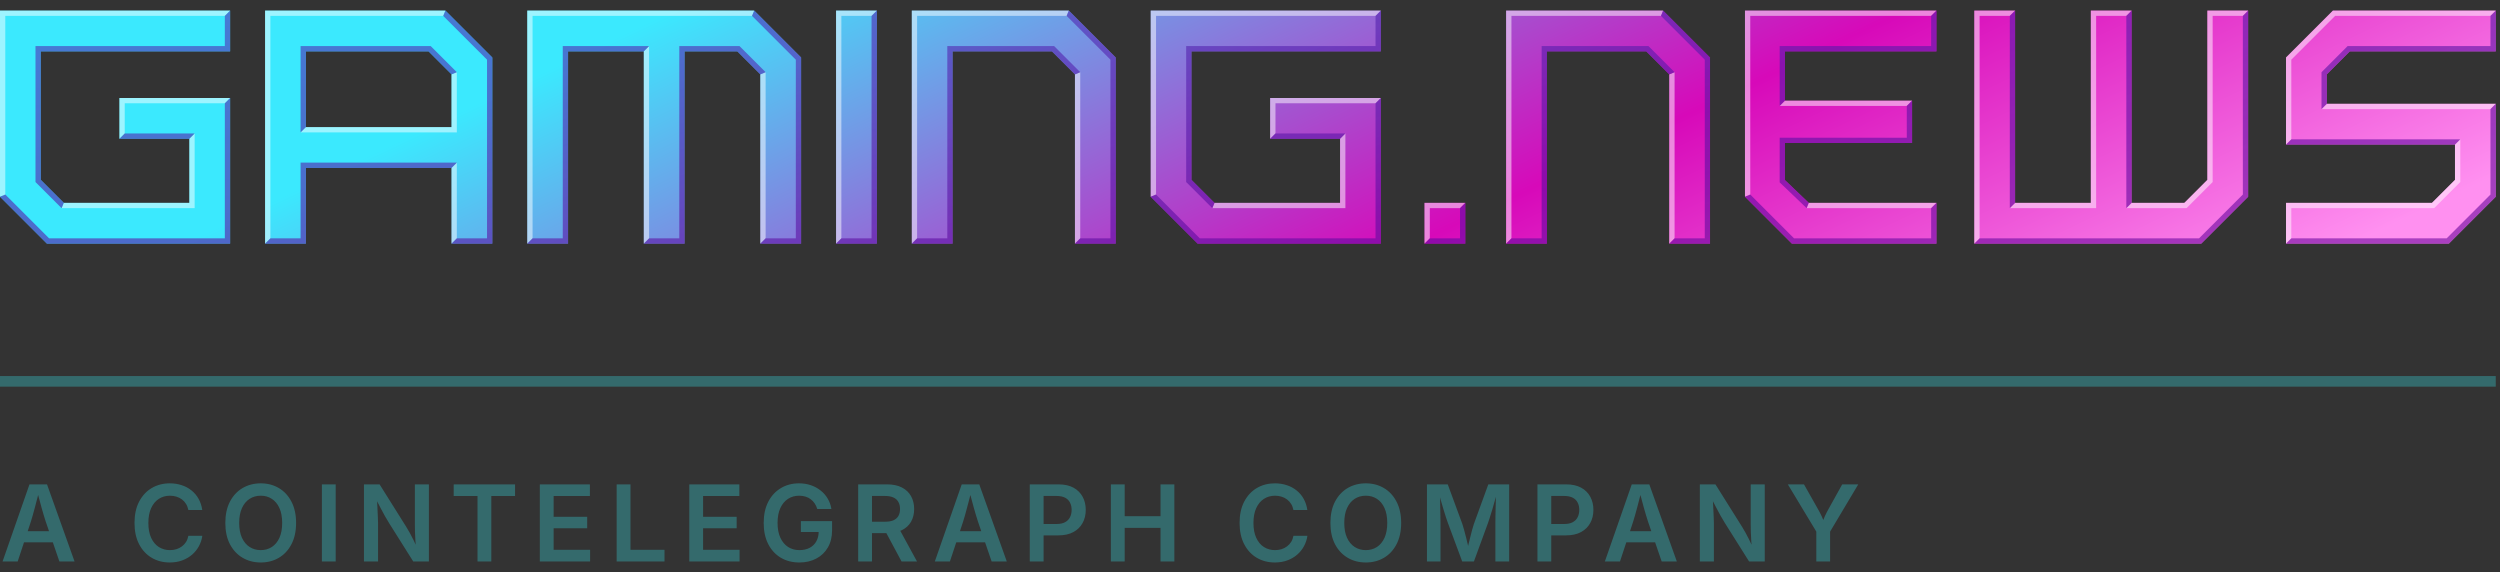 <svg width="236" height="54" viewBox="0 0 236 54" fill="none" xmlns="http://www.w3.org/2000/svg">
<rect x="0" y="0" width="236" height="54" fill="#333333" stroke="none"/>
<path d="M0 1V18.572L4.428 23H21.725V9.25H11.275V13.1H17.875V19.15H6.022L3.85 16.978V4.85H21.725V1H0Z" fill="url(#paint0_linear_1491_39089)"/>
<path fill-rule="evenodd" clip-rule="evenodd" d="M25.025 1V23H28.875V15.85H42.625V23H46.475V5.428L42.047 1H25.025ZM42.625 12H28.875V4.85H40.453L42.625 7.022V12Z" fill="url(#paint1_linear_1491_39089)"/>
<path d="M49.775 1V23H53.625V4.85H60.775V23H64.625V4.85H69.603L71.775 7.022V23H75.625V5.428L71.197 1H49.775Z" fill="url(#paint2_linear_1491_39089)"/>
<path d="M78.925 23H82.775V1H78.925V23Z" fill="url(#paint3_linear_1491_39089)"/>
<path d="M86.075 1V23H89.925V4.85H99.303L101.475 7.022V23H105.325V5.428L100.897 1H86.075Z" fill="url(#paint4_linear_1491_39089)"/>
<path d="M108.625 1V18.572L113.053 23H130.35V9.25H119.9V13.1H126.5V19.15H114.647L112.475 16.978V4.85H130.35V1H108.625Z" fill="url(#paint5_linear_1491_39089)"/>
<path d="M142.175 1V23H146.025V4.85H155.403L157.575 7.022V23H161.425V5.428L156.997 1H142.175Z" fill="url(#paint6_linear_1491_39089)"/>
<path d="M164.725 1V18.572L169.153 23H182.8V19.15H170.747L168.5 17V13.5H180.5V9.5H168.5V4.85H182.8V1H164.725Z" fill="url(#paint7_linear_1491_39089)"/>
<path d="M190.225 1V19.15H197.375V1H201.225V19.15H206.203L208.375 16.978V1H212.225V18.572L207.797 23H186.375V1H190.225Z" fill="url(#paint8_linear_1491_39089)"/>
<path d="M220.228 1L215.8 5.428V13.65H231.75V16.978L229.578 19.15H215.8V23H231.172L235.6 18.572V9.8H219.65V7.022L221.822 4.85H235.6V1H220.228Z" fill="url(#paint9_linear_1491_39089)"/>
<path d="M138.325 19.15H134.475V23H138.325V19.15Z" fill="url(#paint10_linear_1491_39089)"/>
<g opacity="0.5">
<path d="M78.925 23V1H82.775L82.275 1.5H79.425V22.5L78.925 23Z" fill="white"/>
<path d="M0.5 18.365V1.5H21.23L21.725 1H0V18.572L0.5 18.365Z" fill="white"/>
<path d="M21.225 9.75H11.775V12.6L11.275 13.1V9.25H21.725L21.225 9.75Z" fill="white"/>
<path d="M17.875 13.1L18.375 12.6V19.65H5.815L6.022 19.15H17.875V13.1Z" fill="white"/>
<path d="M109.13 18.365V1.5H129.86L130.355 1H108.63V18.572L109.13 18.365Z" fill="white"/>
<path d="M129.855 9.75H120.405V12.6L119.905 13.1V9.25H130.355L129.855 9.75Z" fill="white"/>
<path d="M126.505 13.1L127.005 12.6V19.65H114.445L114.652 19.15H126.505V13.1Z" fill="white"/>
<path d="M25.025 1H42.047L41.84 1.5H25.525V22.5L25.025 23V1Z" fill="white"/>
<path d="M42.625 15.85V23L43.125 22.5V15.35L42.625 15.85Z" fill="white"/>
<path d="M43.125 12.5H28.375L28.875 12H42.625V7.022L43.125 6.815V12.5Z" fill="white"/>
<path d="M61.275 22.5V4.35L60.775 4.85V23L61.275 22.5Z" fill="white"/>
<path d="M71.775 7.022V23L72.275 22.5V6.815L71.775 7.022Z" fill="white"/>
<path d="M70.99 1.5H50.275V22.5L49.775 23V1H71.197L70.99 1.5Z" fill="white"/>
<path d="M138.325 19.15H134.475V23L134.975 22.5V19.65H137.825L138.325 19.15Z" fill="white"/>
<path d="M101.475 23V7.022L101.975 6.815V22.5L101.475 23Z" fill="white"/>
<path d="M100.897 1H86.075V23L86.575 22.5V1.5H100.69L100.897 1Z" fill="white"/>
<path d="M157.58 23V7.022L158.08 6.815V22.5L157.58 23Z" fill="white"/>
<path d="M157.002 1H142.18V23L142.68 22.5V1.5H156.795L157.002 1Z" fill="white"/>
<path d="M164.725 18.572V1H182.8L182.3 1.5H165.225V18.365L164.725 18.572Z" fill="white"/>
<path d="M168 10H180L180.5 9.5H168.5L168 10Z" fill="white"/>
<path d="M170.747 19.15H182.8L182.3 19.65H170.547L170.747 19.15Z" fill="white"/>
<path d="M197.375 1V19.15H190.225L189.725 19.65H197.875V1.5H200.725L201.225 1H197.375Z" fill="white"/>
<path d="M200.725 19.65H206.41L208.875 17.185V1.5H211.725L212.225 1H208.375V16.978L206.203 19.15H201.225L200.725 19.65Z" fill="white"/>
<path d="M186.375 23V1H190.225L189.725 1.5H186.875V22.5L186.375 23Z" fill="white"/>
<path d="M235.6 9.8H219.65L219.15 10.3H235.1L235.6 9.8Z" fill="white"/>
<path d="M216.3 22.5V19.65H229.785L232.25 17.185V13.15L231.75 13.65V16.978L229.578 19.15H215.8V23L216.3 22.5Z" fill="white"/>
<path d="M215.8 13.65V5.428L220.228 1H235.6L235.1 1.5H220.435L216.3 5.635V13.15L215.8 13.65Z" fill="white"/>
</g>
<g opacity="0.6">
<path d="M21.725 4.85V1L21.225 1.5V4.35H3.35V17.185L5.815 19.65L6.022 19.15L3.85 16.978V4.85H21.725Z" fill="url(#paint11_linear_1491_39089)"/>
<path d="M18.375 12.6H11.775L11.275 13.1H17.875L18.375 12.6Z" fill="url(#paint12_linear_1491_39089)"/>
<path d="M4.428 23L0 18.572L0.5 18.365L4.635 22.5H21.225V9.75L21.725 9.25V23H4.428Z" fill="url(#paint13_linear_1491_39089)"/>
<path d="M82.775 23V1L82.275 1.5V22.5H79.425L78.925 23H82.775Z" fill="url(#paint14_linear_1491_39089)"/>
<path d="M130.35 4.85V1L129.85 1.5V4.35H111.975V17.185L114.44 19.65L114.647 19.15L112.475 16.978V4.85H130.35Z" fill="url(#paint15_linear_1491_39089)"/>
<path d="M127 12.6H120.4L119.9 13.1H126.5L127 12.6Z" fill="url(#paint16_linear_1491_39089)"/>
<path d="M113.053 23L108.625 18.572L109.125 18.365L113.26 22.5H129.85V9.75L130.35 9.25V23H113.053Z" fill="url(#paint17_linear_1491_39089)"/>
<path d="M42.047 1L46.475 5.428V23H42.625L43.125 22.5H45.975V5.635L41.84 1.5L42.047 1Z" fill="url(#paint18_linear_1491_39089)"/>
<path d="M25.025 23H28.875V15.85H42.625L43.125 15.35H28.375V22.5H25.525L25.025 23Z" fill="url(#paint19_linear_1491_39089)"/>
<path d="M28.375 4.35V12.5L28.875 12V4.85H40.453L42.625 7.022L43.125 6.815L40.66 4.35H28.375Z" fill="url(#paint20_linear_1491_39089)"/>
<path d="M64.625 23V4.85H69.603L71.775 7.022L72.275 6.815L69.81 4.35H64.125V22.5H61.275L60.775 23H64.625Z" fill="url(#paint21_linear_1491_39089)"/>
<path d="M72.275 22.5L71.775 23H75.625V5.428L71.197 1L70.99 1.5L75.125 5.635V22.5H72.275Z" fill="url(#paint22_linear_1491_39089)"/>
<path d="M53.625 4.85H60.775L61.275 4.35H53.125V22.5H50.275L49.775 23H53.625V4.85Z" fill="url(#paint23_linear_1491_39089)"/>
<path d="M134.475 23H138.325V19.15L137.825 19.65V22.5H134.975L134.475 23Z" fill="url(#paint24_linear_1491_39089)"/>
<path d="M105.325 5.428V23H101.475L101.975 22.5H104.825V5.635L100.69 1.5L100.897 1L105.325 5.428Z" fill="url(#paint25_linear_1491_39089)"/>
<path d="M89.925 23H86.075L86.575 22.5H89.425V4.35H99.51L101.975 6.815L101.475 7.022L99.303 4.85H89.925V23Z" fill="url(#paint26_linear_1491_39089)"/>
<path d="M161.43 5.428V23H157.58L158.08 22.5H160.93V5.635L156.795 1.5L157.002 1L161.43 5.428Z" fill="url(#paint27_linear_1491_39089)"/>
<path d="M146.03 23H142.18L142.68 22.5H145.53V4.35H155.615L158.08 6.815L157.58 7.022L155.408 4.85H146.03V23Z" fill="url(#paint28_linear_1491_39089)"/>
<path d="M164.725 18.572L169.153 23H182.8V19.15L182.3 19.65V22.5H169.36L165.225 18.365L164.725 18.572Z" fill="url(#paint29_linear_1491_39089)"/>
<path d="M170.547 19.65L170.747 19.15L168.5 17V13.5H180.5V9.5L180 10V13H168V17.214L170.547 19.65Z" fill="url(#paint30_linear_1491_39089)"/>
<path d="M168 10L168.5 9.5V4.85H182.8V1L182.3 1.5V4.35H168V10Z" fill="url(#paint31_linear_1491_39089)"/>
<path d="M201.225 19.15V1L200.725 1.5V19.65L201.225 19.15Z" fill="url(#paint32_linear_1491_39089)"/>
<path d="M212.225 1L211.725 1.5V18.365L207.59 22.5H186.875L186.375 23H207.797L212.225 18.572V1Z" fill="url(#paint33_linear_1491_39089)"/>
<path d="M190.225 19.15V1L189.725 1.5V19.65L190.225 19.15Z" fill="url(#paint34_linear_1491_39089)"/>
<path d="M231.172 23L235.6 18.572V9.8L235.1 10.3V18.365L230.965 22.5H216.3L215.8 23H231.172Z" fill="url(#paint35_linear_1491_39089)"/>
<path d="M231.75 13.65L232.25 13.15H216.3L215.8 13.65H231.75Z" fill="url(#paint36_linear_1491_39089)"/>
<path d="M235.6 4.85V1L235.1 1.5V4.35H221.615L219.15 6.815V10.3L219.65 9.8V7.022L221.822 4.85H235.6Z" fill="url(#paint37_linear_1491_39089)"/>
</g>
<g opacity="0.3">
<path d="M0 36.5H235.6V35.5H0V36.5Z" fill="#37EBF3"/>
<path d="M0.244 53L2.783 45.725H4.438L7.036 53H5.605L4.312 49.221C4.185 48.83 4.053 48.389 3.916 47.898C3.779 47.403 3.628 46.841 3.462 46.213H3.735C3.573 46.848 3.424 47.414 3.291 47.912C3.161 48.407 3.037 48.843 2.92 49.221L1.67 53H0.244ZM1.724 51.198V50.148H5.557V51.198H1.724ZM16.028 53.098C15.39 53.098 14.82 52.95 14.319 52.653C13.818 52.357 13.422 51.931 13.132 51.374C12.843 50.817 12.698 50.148 12.698 49.367C12.698 48.583 12.843 47.912 13.132 47.355C13.425 46.796 13.822 46.367 14.324 46.071C14.828 45.775 15.396 45.627 16.028 45.627C16.425 45.627 16.796 45.684 17.141 45.798C17.489 45.908 17.799 46.073 18.069 46.291C18.342 46.506 18.567 46.77 18.743 47.082C18.919 47.395 19.036 47.749 19.094 48.147H17.781C17.738 47.928 17.665 47.736 17.561 47.57C17.46 47.404 17.333 47.264 17.18 47.15C17.027 47.033 16.855 46.945 16.663 46.887C16.471 46.825 16.266 46.794 16.047 46.794C15.65 46.794 15.297 46.895 14.988 47.097C14.682 47.295 14.441 47.587 14.265 47.971C14.093 48.352 14.006 48.817 14.006 49.367C14.006 49.924 14.094 50.393 14.27 50.773C14.446 51.154 14.687 51.442 14.993 51.638C15.302 51.833 15.652 51.931 16.043 51.931C16.261 51.931 16.466 51.901 16.658 51.843C16.85 51.781 17.022 51.693 17.175 51.579C17.332 51.462 17.462 51.32 17.566 51.154C17.67 50.985 17.742 50.793 17.781 50.578H19.099C19.05 50.926 18.943 51.254 18.777 51.56C18.614 51.862 18.399 52.129 18.132 52.36C17.866 52.592 17.555 52.772 17.2 52.902C16.848 53.033 16.458 53.098 16.028 53.098ZM24.616 53.098C23.978 53.098 23.406 52.95 22.902 52.653C22.397 52.357 21.998 51.931 21.706 51.374C21.416 50.817 21.271 50.148 21.271 49.367C21.271 48.583 21.416 47.912 21.706 47.355C21.998 46.796 22.397 46.367 22.902 46.071C23.406 45.775 23.978 45.627 24.616 45.627C25.25 45.627 25.818 45.775 26.32 46.071C26.824 46.367 27.221 46.796 27.511 47.355C27.804 47.912 27.951 48.583 27.951 49.367C27.951 50.148 27.804 50.819 27.511 51.379C27.221 51.935 26.824 52.362 26.32 52.658C25.818 52.951 25.25 53.098 24.616 53.098ZM24.616 51.931C25.009 51.931 25.358 51.833 25.66 51.638C25.966 51.439 26.206 51.149 26.378 50.769C26.551 50.384 26.637 49.917 26.637 49.367C26.637 48.81 26.551 48.342 26.378 47.961C26.206 47.577 25.966 47.287 25.66 47.092C25.358 46.893 25.009 46.794 24.616 46.794C24.218 46.794 23.867 46.893 23.561 47.092C23.255 47.29 23.014 47.582 22.838 47.966C22.666 48.347 22.579 48.814 22.579 49.367C22.579 49.917 22.666 50.383 22.838 50.764C23.014 51.145 23.255 51.434 23.561 51.633C23.867 51.831 24.218 51.931 24.616 51.931ZM31.69 45.725V53H30.386V45.725H31.69ZM34.359 53V45.725H35.834L38.349 49.733C38.453 49.899 38.563 50.088 38.681 50.3C38.798 50.508 38.92 50.742 39.047 51.003C39.174 51.26 39.299 51.547 39.423 51.862H39.276C39.254 51.589 39.232 51.309 39.213 51.023C39.197 50.733 39.184 50.459 39.174 50.202C39.167 49.942 39.164 49.722 39.164 49.543V45.725H40.487V53H39.008L36.737 49.392C36.594 49.16 36.459 48.933 36.332 48.708C36.205 48.483 36.068 48.23 35.922 47.946C35.775 47.663 35.598 47.321 35.39 46.921H35.575C35.595 47.276 35.613 47.613 35.629 47.932C35.645 48.247 35.658 48.531 35.668 48.781C35.681 49.032 35.688 49.234 35.688 49.387V53H34.359ZM42.83 46.823V45.725H48.621V46.823H46.38V53H45.076V46.823H42.83ZM50.959 53V45.725H55.685V46.823H52.262V48.786H55.431V49.87H52.262V51.901H55.705V53H50.959ZM58.213 53V45.725H59.517V51.901H62.73V53H58.213ZM65.068 53V45.725H69.794V46.823H66.371V48.786H69.54V49.87H66.371V51.901H69.814V53H65.068ZM75.462 53.098C74.791 53.098 74.204 52.946 73.699 52.644C73.195 52.341 72.801 51.911 72.518 51.355C72.234 50.798 72.093 50.137 72.093 49.372C72.093 48.588 72.238 47.917 72.527 47.36C72.82 46.8 73.217 46.372 73.719 46.076C74.22 45.777 74.788 45.627 75.423 45.627C75.823 45.627 76.196 45.685 76.541 45.803C76.889 45.92 77.199 46.088 77.469 46.306C77.742 46.52 77.965 46.776 78.138 47.072C78.314 47.368 78.429 47.694 78.484 48.049H77.151C77.093 47.853 77.011 47.679 76.907 47.526C76.806 47.373 76.683 47.242 76.536 47.131C76.393 47.02 76.228 46.937 76.043 46.882C75.861 46.823 75.659 46.794 75.438 46.794C75.047 46.794 74.697 46.893 74.388 47.092C74.082 47.29 73.841 47.58 73.665 47.961C73.489 48.342 73.401 48.809 73.401 49.362C73.401 49.909 73.489 50.375 73.665 50.759C73.841 51.14 74.083 51.431 74.393 51.633C74.702 51.831 75.06 51.931 75.467 51.931C75.838 51.931 76.159 51.859 76.429 51.716C76.702 51.573 76.912 51.369 77.059 51.105C77.208 50.842 77.283 50.531 77.283 50.173L77.581 50.222H75.603V49.196H78.548V50.07C78.548 50.692 78.414 51.231 78.147 51.687C77.884 52.139 77.519 52.487 77.054 52.731C76.591 52.976 76.061 53.098 75.462 53.098ZM81.013 53V45.725H83.732C84.289 45.725 84.758 45.822 85.138 46.018C85.519 46.213 85.807 46.486 86.003 46.838C86.198 47.186 86.296 47.592 86.296 48.054C86.296 48.516 86.196 48.918 85.998 49.26C85.802 49.602 85.513 49.865 85.129 50.051C84.745 50.236 84.273 50.329 83.713 50.329H81.769V49.25H83.542C83.871 49.25 84.139 49.204 84.347 49.113C84.556 49.019 84.71 48.882 84.811 48.703C84.912 48.524 84.963 48.308 84.963 48.054C84.963 47.793 84.912 47.572 84.811 47.39C84.71 47.204 84.554 47.062 84.343 46.965C84.134 46.867 83.864 46.818 83.532 46.818H82.316V53H81.013ZM85.104 53L83.337 49.699H84.763L86.564 53H85.104ZM88.248 53L90.787 45.725H92.442L95.04 53H93.609L92.315 49.221C92.188 48.83 92.056 48.389 91.919 47.898C91.783 47.403 91.631 46.841 91.465 46.213H91.739C91.576 46.848 91.428 47.414 91.294 47.912C91.164 48.407 91.041 48.843 90.923 49.221L89.673 53H88.248ZM89.727 51.198V50.148H93.56V51.198H89.727ZM97.211 53V45.725H99.931C100.488 45.725 100.956 45.829 101.337 46.037C101.718 46.245 102.006 46.532 102.202 46.897C102.397 47.258 102.495 47.67 102.495 48.132C102.495 48.597 102.395 49.011 102.197 49.372C102.001 49.733 101.712 50.018 101.328 50.227C100.943 50.435 100.471 50.539 99.912 50.539H98.11V49.465H99.741C100.069 49.465 100.338 49.408 100.546 49.294C100.758 49.18 100.912 49.022 101.01 48.82C101.111 48.618 101.162 48.389 101.162 48.132C101.162 47.875 101.111 47.647 101.01 47.448C100.912 47.25 100.758 47.095 100.546 46.984C100.335 46.874 100.063 46.818 99.731 46.818H98.515V53H97.211ZM104.866 53V45.725H106.17V48.732H109.554V45.725H110.858V53H109.554V49.831H106.17V53H104.866ZM120.347 53.098C119.709 53.098 119.14 52.95 118.638 52.653C118.137 52.357 117.742 51.931 117.452 51.374C117.162 50.817 117.017 50.148 117.017 49.367C117.017 48.583 117.162 47.912 117.452 47.355C117.745 46.796 118.142 46.367 118.643 46.071C119.148 45.775 119.716 45.627 120.347 45.627C120.745 45.627 121.116 45.684 121.461 45.798C121.809 45.908 122.118 46.073 122.388 46.291C122.662 46.506 122.887 46.77 123.062 47.082C123.238 47.395 123.355 47.749 123.414 48.147H122.1C122.058 47.928 121.985 47.736 121.881 47.57C121.78 47.404 121.653 47.264 121.5 47.15C121.347 47.033 121.174 46.945 120.982 46.887C120.79 46.825 120.585 46.794 120.367 46.794C119.97 46.794 119.617 46.895 119.307 47.097C119.001 47.295 118.761 47.587 118.585 47.971C118.412 48.352 118.326 48.817 118.326 49.367C118.326 49.924 118.414 50.393 118.59 50.773C118.765 51.154 119.006 51.442 119.312 51.638C119.622 51.833 119.971 51.931 120.362 51.931C120.58 51.931 120.785 51.901 120.977 51.843C121.169 51.781 121.342 51.693 121.495 51.579C121.651 51.462 121.781 51.32 121.886 51.154C121.99 50.985 122.061 50.793 122.1 50.578H123.419C123.37 50.926 123.262 51.254 123.096 51.56C122.934 51.862 122.719 52.129 122.452 52.36C122.185 52.592 121.874 52.772 121.519 52.902C121.168 53.033 120.777 53.098 120.347 53.098ZM128.935 53.098C128.297 53.098 127.726 52.95 127.221 52.653C126.717 52.357 126.318 51.931 126.025 51.374C125.735 50.817 125.59 50.148 125.59 49.367C125.59 48.583 125.735 47.912 126.025 47.355C126.318 46.796 126.717 46.367 127.221 46.071C127.726 45.775 128.297 45.627 128.935 45.627C129.57 45.627 130.138 45.775 130.639 46.071C131.144 46.367 131.541 46.796 131.831 47.355C132.124 47.912 132.27 48.583 132.27 49.367C132.27 50.148 132.124 50.819 131.831 51.379C131.541 51.935 131.144 52.362 130.639 52.658C130.138 52.951 129.57 53.098 128.935 53.098ZM128.935 51.931C129.329 51.931 129.677 51.833 129.98 51.638C130.286 51.439 130.525 51.149 130.698 50.769C130.87 50.384 130.957 49.917 130.957 49.367C130.957 48.81 130.87 48.342 130.698 47.961C130.525 47.577 130.286 47.287 129.98 47.092C129.677 46.893 129.329 46.794 128.935 46.794C128.538 46.794 128.186 46.893 127.88 47.092C127.574 47.29 127.334 47.582 127.158 47.966C126.985 48.347 126.899 48.814 126.899 49.367C126.899 49.917 126.985 50.383 127.158 50.764C127.334 51.145 127.574 51.434 127.88 51.633C128.186 51.831 128.538 51.931 128.935 51.931ZM134.705 53V45.725H136.668L138.05 49.48C138.099 49.62 138.153 49.8 138.211 50.022C138.273 50.24 138.335 50.476 138.397 50.73C138.462 50.983 138.522 51.232 138.578 51.477C138.636 51.717 138.685 51.931 138.724 52.116H138.46C138.499 51.934 138.547 51.724 138.602 51.486C138.661 51.245 138.721 50.998 138.783 50.744C138.848 50.487 138.91 50.248 138.968 50.026C139.03 49.805 139.084 49.623 139.129 49.48L140.496 45.725H142.464V53H141.165V49.328C141.165 49.172 141.167 48.983 141.17 48.762C141.174 48.54 141.178 48.303 141.185 48.049C141.191 47.795 141.198 47.539 141.204 47.282C141.211 47.022 141.214 46.774 141.214 46.54H141.307C141.242 46.797 141.17 47.061 141.092 47.331C141.017 47.598 140.942 47.858 140.868 48.112C140.793 48.363 140.721 48.594 140.653 48.806C140.588 49.017 140.531 49.191 140.482 49.328L139.139 53H138.031L136.668 49.328C136.62 49.191 136.561 49.02 136.493 48.815C136.427 48.607 136.356 48.378 136.278 48.127C136.203 47.876 136.126 47.616 136.048 47.346C135.973 47.072 135.899 46.804 135.824 46.54H135.931C135.934 46.758 135.939 46.996 135.946 47.253C135.952 47.507 135.957 47.762 135.96 48.02C135.967 48.277 135.972 48.519 135.975 48.747C135.982 48.972 135.985 49.165 135.985 49.328V53H134.705ZM145.134 53V45.725H147.854C148.41 45.725 148.879 45.829 149.26 46.037C149.641 46.245 149.929 46.532 150.124 46.897C150.32 47.258 150.417 47.67 150.417 48.132C150.417 48.597 150.318 49.011 150.119 49.372C149.924 49.733 149.634 50.018 149.25 50.227C148.866 50.435 148.394 50.539 147.834 50.539H146.032V49.465H147.663C147.992 49.465 148.261 49.408 148.469 49.294C148.681 49.18 148.835 49.022 148.933 48.82C149.034 48.618 149.084 48.389 149.084 48.132C149.084 47.875 149.034 47.647 148.933 47.448C148.835 47.25 148.681 47.095 148.469 46.984C148.257 46.874 147.986 46.818 147.654 46.818H146.438V53H145.134ZM151.5 53L154.039 45.725H155.694L158.292 53H156.861L155.567 49.221C155.44 48.83 155.309 48.389 155.172 47.898C155.035 47.403 154.884 46.841 154.718 46.213H154.991C154.828 46.848 154.68 47.414 154.547 47.912C154.417 48.407 154.293 48.843 154.176 49.221L152.926 53H151.5ZM152.979 51.198V50.148H156.812V51.198H152.979ZM160.464 53V45.725H161.938L164.453 49.733C164.557 49.899 164.668 50.088 164.785 50.3C164.902 50.508 165.024 50.742 165.151 51.003C165.278 51.26 165.403 51.547 165.527 51.862H165.381C165.358 51.589 165.337 51.309 165.317 51.023C165.301 50.733 165.288 50.459 165.278 50.202C165.272 49.942 165.268 49.722 165.268 49.543V45.725H166.592V53H165.112L162.842 49.392C162.698 49.16 162.563 48.933 162.436 48.708C162.309 48.483 162.173 48.23 162.026 47.946C161.88 47.663 161.702 47.321 161.494 46.921H161.679C161.699 47.276 161.717 47.613 161.733 47.932C161.749 48.247 161.762 48.531 161.772 48.781C161.785 49.032 161.792 49.234 161.792 49.387V53H160.464ZM171.459 53V50.183L168.773 45.725H170.296L171.595 48.02C171.732 48.26 171.854 48.495 171.962 48.723C172.069 48.95 172.18 49.229 172.294 49.558H171.952C172.062 49.226 172.17 48.944 172.274 48.713C172.381 48.482 172.5 48.251 172.63 48.02L173.905 45.725H175.419L172.762 50.183V53H171.459Z" fill="#37EBF3"/>
</g>
<defs>
<linearGradient id="paint0_linear_1491_39089" x1="141.175" y1="-35.963" x2="179.005" y2="43.521" gradientUnits="userSpaceOnUse">
<stop stop-color="#3BE9FE"/>
<stop offset="0.568" stop-color="#D709B9"/>
<stop offset="1" stop-color="#FF90F0"/>
</linearGradient>
<linearGradient id="paint1_linear_1491_39089" x1="141.175" y1="-35.963" x2="179.005" y2="43.521" gradientUnits="userSpaceOnUse">
<stop stop-color="#3BE9FE"/>
<stop offset="0.568" stop-color="#D709B9"/>
<stop offset="1" stop-color="#FF90F0"/>
</linearGradient>
<linearGradient id="paint2_linear_1491_39089" x1="141.175" y1="-35.963" x2="179.005" y2="43.521" gradientUnits="userSpaceOnUse">
<stop stop-color="#3BE9FE"/>
<stop offset="0.568" stop-color="#D709B9"/>
<stop offset="1" stop-color="#FF90F0"/>
</linearGradient>
<linearGradient id="paint3_linear_1491_39089" x1="141.175" y1="-35.963" x2="179.005" y2="43.521" gradientUnits="userSpaceOnUse">
<stop stop-color="#3BE9FE"/>
<stop offset="0.568" stop-color="#D709B9"/>
<stop offset="1" stop-color="#FF90F0"/>
</linearGradient>
<linearGradient id="paint4_linear_1491_39089" x1="141.175" y1="-35.963" x2="179.005" y2="43.521" gradientUnits="userSpaceOnUse">
<stop stop-color="#3BE9FE"/>
<stop offset="0.568" stop-color="#D709B9"/>
<stop offset="1" stop-color="#FF90F0"/>
</linearGradient>
<linearGradient id="paint5_linear_1491_39089" x1="141.175" y1="-35.963" x2="179.005" y2="43.521" gradientUnits="userSpaceOnUse">
<stop stop-color="#3BE9FE"/>
<stop offset="0.568" stop-color="#D709B9"/>
<stop offset="1" stop-color="#FF90F0"/>
</linearGradient>
<linearGradient id="paint6_linear_1491_39089" x1="141.175" y1="-35.963" x2="179.005" y2="43.521" gradientUnits="userSpaceOnUse">
<stop stop-color="#3BE9FE"/>
<stop offset="0.568" stop-color="#D709B9"/>
<stop offset="1" stop-color="#FF90F0"/>
</linearGradient>
<linearGradient id="paint7_linear_1491_39089" x1="141.175" y1="-35.963" x2="179.005" y2="43.521" gradientUnits="userSpaceOnUse">
<stop stop-color="#3BE9FE"/>
<stop offset="0.568" stop-color="#D709B9"/>
<stop offset="1" stop-color="#FF90F0"/>
</linearGradient>
<linearGradient id="paint8_linear_1491_39089" x1="141.175" y1="-35.963" x2="179.005" y2="43.521" gradientUnits="userSpaceOnUse">
<stop stop-color="#3BE9FE"/>
<stop offset="0.568" stop-color="#D709B9"/>
<stop offset="1" stop-color="#FF90F0"/>
</linearGradient>
<linearGradient id="paint9_linear_1491_39089" x1="141.175" y1="-35.963" x2="179.005" y2="43.521" gradientUnits="userSpaceOnUse">
<stop stop-color="#3BE9FE"/>
<stop offset="0.568" stop-color="#D709B9"/>
<stop offset="1" stop-color="#FF90F0"/>
</linearGradient>
<linearGradient id="paint10_linear_1491_39089" x1="141.175" y1="-35.963" x2="179.005" y2="43.521" gradientUnits="userSpaceOnUse">
<stop stop-color="#3BE9FE"/>
<stop offset="0.568" stop-color="#D709B9"/>
<stop offset="1" stop-color="#FF90F0"/>
</linearGradient>
<linearGradient id="paint11_linear_1491_39089" x1="141.129" y1="-35.963" x2="151.067" y2="60.502" gradientUnits="userSpaceOnUse">
<stop stop-color="#3D50CA"/>
<stop offset="0.568" stop-color="#5D0BA0"/>
<stop offset="1" stop-color="#9B009A"/>
</linearGradient>
<linearGradient id="paint12_linear_1491_39089" x1="141.129" y1="-35.963" x2="151.067" y2="60.502" gradientUnits="userSpaceOnUse">
<stop stop-color="#3D50CA"/>
<stop offset="0.568" stop-color="#5D0BA0"/>
<stop offset="1" stop-color="#9B009A"/>
</linearGradient>
<linearGradient id="paint13_linear_1491_39089" x1="141.129" y1="-35.963" x2="151.067" y2="60.502" gradientUnits="userSpaceOnUse">
<stop stop-color="#3D50CA"/>
<stop offset="0.568" stop-color="#5D0BA0"/>
<stop offset="1" stop-color="#9B009A"/>
</linearGradient>
<linearGradient id="paint14_linear_1491_39089" x1="141.129" y1="-35.963" x2="151.067" y2="60.502" gradientUnits="userSpaceOnUse">
<stop stop-color="#3D50CA"/>
<stop offset="0.568" stop-color="#5D0BA0"/>
<stop offset="1" stop-color="#9B009A"/>
</linearGradient>
<linearGradient id="paint15_linear_1491_39089" x1="141.129" y1="-35.963" x2="151.067" y2="60.502" gradientUnits="userSpaceOnUse">
<stop stop-color="#3D50CA"/>
<stop offset="0.568" stop-color="#5D0BA0"/>
<stop offset="1" stop-color="#9B009A"/>
</linearGradient>
<linearGradient id="paint16_linear_1491_39089" x1="141.129" y1="-35.963" x2="151.067" y2="60.502" gradientUnits="userSpaceOnUse">
<stop stop-color="#3D50CA"/>
<stop offset="0.568" stop-color="#5D0BA0"/>
<stop offset="1" stop-color="#9B009A"/>
</linearGradient>
<linearGradient id="paint17_linear_1491_39089" x1="141.129" y1="-35.963" x2="151.067" y2="60.502" gradientUnits="userSpaceOnUse">
<stop stop-color="#3D50CA"/>
<stop offset="0.568" stop-color="#5D0BA0"/>
<stop offset="1" stop-color="#9B009A"/>
</linearGradient>
<linearGradient id="paint18_linear_1491_39089" x1="141.129" y1="-35.963" x2="151.067" y2="60.502" gradientUnits="userSpaceOnUse">
<stop stop-color="#3D50CA"/>
<stop offset="0.568" stop-color="#5D0BA0"/>
<stop offset="1" stop-color="#9B009A"/>
</linearGradient>
<linearGradient id="paint19_linear_1491_39089" x1="141.129" y1="-35.963" x2="151.067" y2="60.502" gradientUnits="userSpaceOnUse">
<stop stop-color="#3D50CA"/>
<stop offset="0.568" stop-color="#5D0BA0"/>
<stop offset="1" stop-color="#9B009A"/>
</linearGradient>
<linearGradient id="paint20_linear_1491_39089" x1="141.129" y1="-35.963" x2="151.067" y2="60.502" gradientUnits="userSpaceOnUse">
<stop stop-color="#3D50CA"/>
<stop offset="0.568" stop-color="#5D0BA0"/>
<stop offset="1" stop-color="#9B009A"/>
</linearGradient>
<linearGradient id="paint21_linear_1491_39089" x1="141.129" y1="-35.963" x2="151.067" y2="60.502" gradientUnits="userSpaceOnUse">
<stop stop-color="#3D50CA"/>
<stop offset="0.568" stop-color="#5D0BA0"/>
<stop offset="1" stop-color="#9B009A"/>
</linearGradient>
<linearGradient id="paint22_linear_1491_39089" x1="141.129" y1="-35.963" x2="151.067" y2="60.502" gradientUnits="userSpaceOnUse">
<stop stop-color="#3D50CA"/>
<stop offset="0.568" stop-color="#5D0BA0"/>
<stop offset="1" stop-color="#9B009A"/>
</linearGradient>
<linearGradient id="paint23_linear_1491_39089" x1="141.129" y1="-35.963" x2="151.067" y2="60.502" gradientUnits="userSpaceOnUse">
<stop stop-color="#3D50CA"/>
<stop offset="0.568" stop-color="#5D0BA0"/>
<stop offset="1" stop-color="#9B009A"/>
</linearGradient>
<linearGradient id="paint24_linear_1491_39089" x1="141.129" y1="-35.963" x2="151.067" y2="60.502" gradientUnits="userSpaceOnUse">
<stop stop-color="#3D50CA"/>
<stop offset="0.568" stop-color="#5D0BA0"/>
<stop offset="1" stop-color="#9B009A"/>
</linearGradient>
<linearGradient id="paint25_linear_1491_39089" x1="141.129" y1="-35.963" x2="151.067" y2="60.502" gradientUnits="userSpaceOnUse">
<stop stop-color="#3D50CA"/>
<stop offset="0.568" stop-color="#5D0BA0"/>
<stop offset="1" stop-color="#9B009A"/>
</linearGradient>
<linearGradient id="paint26_linear_1491_39089" x1="141.129" y1="-35.963" x2="151.067" y2="60.502" gradientUnits="userSpaceOnUse">
<stop stop-color="#3D50CA"/>
<stop offset="0.568" stop-color="#5D0BA0"/>
<stop offset="1" stop-color="#9B009A"/>
</linearGradient>
<linearGradient id="paint27_linear_1491_39089" x1="141.129" y1="-35.963" x2="151.067" y2="60.502" gradientUnits="userSpaceOnUse">
<stop stop-color="#3D50CA"/>
<stop offset="0.568" stop-color="#5D0BA0"/>
<stop offset="1" stop-color="#9B009A"/>
</linearGradient>
<linearGradient id="paint28_linear_1491_39089" x1="141.129" y1="-35.963" x2="151.067" y2="60.502" gradientUnits="userSpaceOnUse">
<stop stop-color="#3D50CA"/>
<stop offset="0.568" stop-color="#5D0BA0"/>
<stop offset="1" stop-color="#9B009A"/>
</linearGradient>
<linearGradient id="paint29_linear_1491_39089" x1="141.129" y1="-35.963" x2="151.067" y2="60.502" gradientUnits="userSpaceOnUse">
<stop stop-color="#3D50CA"/>
<stop offset="0.568" stop-color="#5D0BA0"/>
<stop offset="1" stop-color="#9B009A"/>
</linearGradient>
<linearGradient id="paint30_linear_1491_39089" x1="141.129" y1="-35.963" x2="151.067" y2="60.502" gradientUnits="userSpaceOnUse">
<stop stop-color="#3D50CA"/>
<stop offset="0.568" stop-color="#5D0BA0"/>
<stop offset="1" stop-color="#9B009A"/>
</linearGradient>
<linearGradient id="paint31_linear_1491_39089" x1="141.129" y1="-35.963" x2="151.067" y2="60.502" gradientUnits="userSpaceOnUse">
<stop stop-color="#3D50CA"/>
<stop offset="0.568" stop-color="#5D0BA0"/>
<stop offset="1" stop-color="#9B009A"/>
</linearGradient>
<linearGradient id="paint32_linear_1491_39089" x1="141.129" y1="-35.963" x2="151.067" y2="60.502" gradientUnits="userSpaceOnUse">
<stop stop-color="#3D50CA"/>
<stop offset="0.568" stop-color="#5D0BA0"/>
<stop offset="1" stop-color="#9B009A"/>
</linearGradient>
<linearGradient id="paint33_linear_1491_39089" x1="141.129" y1="-35.963" x2="151.067" y2="60.502" gradientUnits="userSpaceOnUse">
<stop stop-color="#3D50CA"/>
<stop offset="0.568" stop-color="#5D0BA0"/>
<stop offset="1" stop-color="#9B009A"/>
</linearGradient>
<linearGradient id="paint34_linear_1491_39089" x1="141.129" y1="-35.963" x2="151.067" y2="60.502" gradientUnits="userSpaceOnUse">
<stop stop-color="#3D50CA"/>
<stop offset="0.568" stop-color="#5D0BA0"/>
<stop offset="1" stop-color="#9B009A"/>
</linearGradient>
<linearGradient id="paint35_linear_1491_39089" x1="141.129" y1="-35.963" x2="151.067" y2="60.502" gradientUnits="userSpaceOnUse">
<stop stop-color="#3D50CA"/>
<stop offset="0.568" stop-color="#5D0BA0"/>
<stop offset="1" stop-color="#9B009A"/>
</linearGradient>
<linearGradient id="paint36_linear_1491_39089" x1="141.129" y1="-35.963" x2="151.067" y2="60.502" gradientUnits="userSpaceOnUse">
<stop stop-color="#3D50CA"/>
<stop offset="0.568" stop-color="#5D0BA0"/>
<stop offset="1" stop-color="#9B009A"/>
</linearGradient>
<linearGradient id="paint37_linear_1491_39089" x1="141.129" y1="-35.963" x2="151.067" y2="60.502" gradientUnits="userSpaceOnUse">
<stop stop-color="#3D50CA"/>
<stop offset="0.568" stop-color="#5D0BA0"/>
<stop offset="1" stop-color="#9B009A"/>
</linearGradient>
</defs>
</svg>
